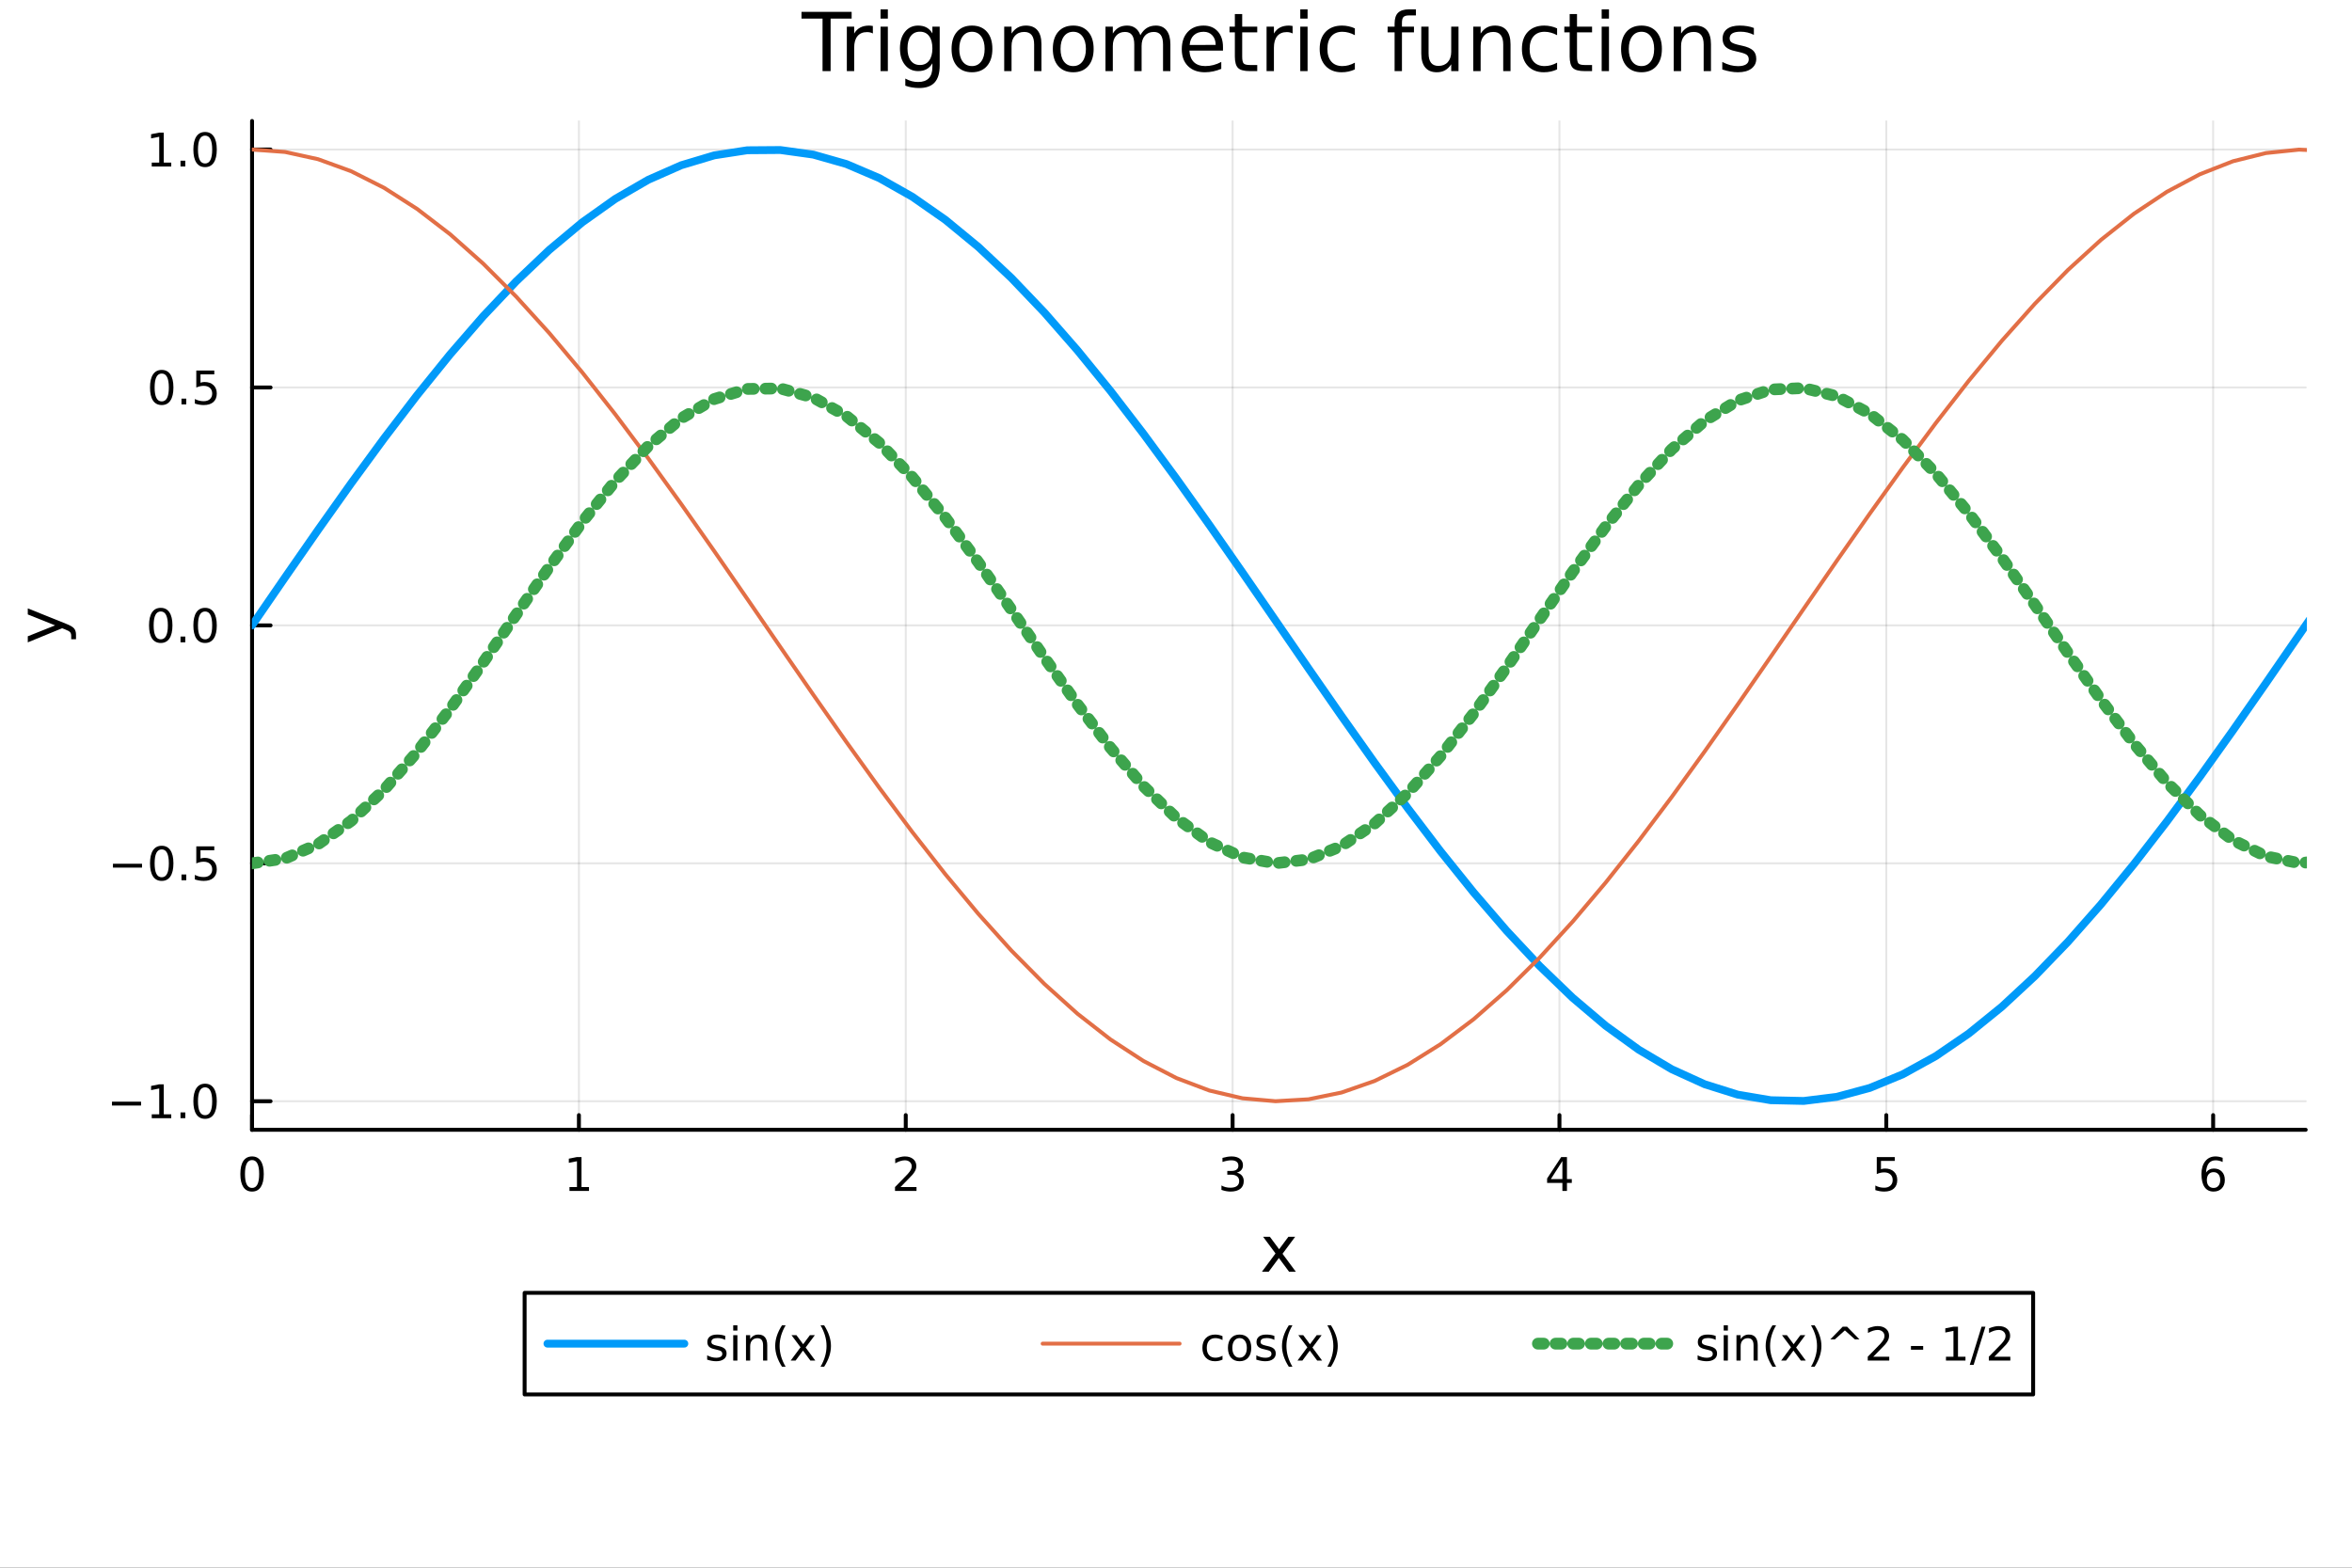 <?xml version="1.0" encoding="utf-8"?>
<svg xmlns="http://www.w3.org/2000/svg" xmlns:xlink="http://www.w3.org/1999/xlink" width="600" height="400" viewBox="0 0 2400 1600">
<rect x="0" y="0" width="2400" height="1600" fill="#333333" stroke="none"/>
<defs>
  <clipPath id="clip370">
    <rect x="0" y="0" width="2400" height="1600"/>
  </clipPath>
</defs>
<path clip-path="url(#clip370)" d="M0 1600 L2400 1600 L2400 0 L0 0  Z" fill="#ffffff" fill-rule="evenodd" fill-opacity="1"/>
<defs>
  <clipPath id="clip371">
    <rect x="480" y="0" width="1681" height="1600"/>
  </clipPath>
</defs>
<path clip-path="url(#clip370)" d="M257.204 1153.06 L2352.76 1153.06 L2352.76 123.472 L257.204 123.472  Z" fill="#ffffff" fill-rule="evenodd" fill-opacity="1"/>
<defs>
  <clipPath id="clip372">
    <rect x="257" y="123" width="2097" height="1031"/>
  </clipPath>
</defs>
<polyline clip-path="url(#clip372)" style="stroke:#000000; stroke-linecap:round; stroke-linejoin:round; stroke-width:2; stroke-opacity:0.1; fill:none" points="257.204,1153.06 257.204,123.472 "/>
<polyline clip-path="url(#clip372)" style="stroke:#000000; stroke-linecap:round; stroke-linejoin:round; stroke-width:2; stroke-opacity:0.1; fill:none" points="590.721,1153.06 590.721,123.472 "/>
<polyline clip-path="url(#clip372)" style="stroke:#000000; stroke-linecap:round; stroke-linejoin:round; stroke-width:2; stroke-opacity:0.1; fill:none" points="924.239,1153.06 924.239,123.472 "/>
<polyline clip-path="url(#clip372)" style="stroke:#000000; stroke-linecap:round; stroke-linejoin:round; stroke-width:2; stroke-opacity:0.1; fill:none" points="1257.76,1153.06 1257.76,123.472 "/>
<polyline clip-path="url(#clip372)" style="stroke:#000000; stroke-linecap:round; stroke-linejoin:round; stroke-width:2; stroke-opacity:0.1; fill:none" points="1591.27,1153.06 1591.27,123.472 "/>
<polyline clip-path="url(#clip372)" style="stroke:#000000; stroke-linecap:round; stroke-linejoin:round; stroke-width:2; stroke-opacity:0.1; fill:none" points="1924.79,1153.06 1924.79,123.472 "/>
<polyline clip-path="url(#clip372)" style="stroke:#000000; stroke-linecap:round; stroke-linejoin:round; stroke-width:2; stroke-opacity:0.1; fill:none" points="2258.31,1153.06 2258.31,123.472 "/>
<polyline clip-path="url(#clip372)" style="stroke:#000000; stroke-linecap:round; stroke-linejoin:round; stroke-width:2; stroke-opacity:0.1; fill:none" points="257.204,1123.94 2352.76,1123.94 "/>
<polyline clip-path="url(#clip372)" style="stroke:#000000; stroke-linecap:round; stroke-linejoin:round; stroke-width:2; stroke-opacity:0.1; fill:none" points="257.204,881.11 2352.76,881.11 "/>
<polyline clip-path="url(#clip372)" style="stroke:#000000; stroke-linecap:round; stroke-linejoin:round; stroke-width:2; stroke-opacity:0.1; fill:none" points="257.204,638.277 2352.76,638.277 "/>
<polyline clip-path="url(#clip372)" style="stroke:#000000; stroke-linecap:round; stroke-linejoin:round; stroke-width:2; stroke-opacity:0.1; fill:none" points="257.204,395.444 2352.76,395.444 "/>
<polyline clip-path="url(#clip372)" style="stroke:#000000; stroke-linecap:round; stroke-linejoin:round; stroke-width:2; stroke-opacity:0.1; fill:none" points="257.204,152.611 2352.76,152.611 "/>
<polyline clip-path="url(#clip370)" style="stroke:#000000; stroke-linecap:round; stroke-linejoin:round; stroke-width:4; stroke-opacity:1; fill:none" points="257.204,1153.06 2352.76,1153.06 "/>
<polyline clip-path="url(#clip370)" style="stroke:#000000; stroke-linecap:round; stroke-linejoin:round; stroke-width:4; stroke-opacity:1; fill:none" points="257.204,1153.06 257.204,1138.09 "/>
<polyline clip-path="url(#clip370)" style="stroke:#000000; stroke-linecap:round; stroke-linejoin:round; stroke-width:4; stroke-opacity:1; fill:none" points="590.721,1153.06 590.721,1138.09 "/>
<polyline clip-path="url(#clip370)" style="stroke:#000000; stroke-linecap:round; stroke-linejoin:round; stroke-width:4; stroke-opacity:1; fill:none" points="924.239,1153.06 924.239,1138.09 "/>
<polyline clip-path="url(#clip370)" style="stroke:#000000; stroke-linecap:round; stroke-linejoin:round; stroke-width:4; stroke-opacity:1; fill:none" points="1257.76,1153.06 1257.76,1138.09 "/>
<polyline clip-path="url(#clip370)" style="stroke:#000000; stroke-linecap:round; stroke-linejoin:round; stroke-width:4; stroke-opacity:1; fill:none" points="1591.27,1153.06 1591.27,1138.09 "/>
<polyline clip-path="url(#clip370)" style="stroke:#000000; stroke-linecap:round; stroke-linejoin:round; stroke-width:4; stroke-opacity:1; fill:none" points="1924.79,1153.06 1924.79,1138.09 "/>
<polyline clip-path="url(#clip370)" style="stroke:#000000; stroke-linecap:round; stroke-linejoin:round; stroke-width:4; stroke-opacity:1; fill:none" points="2258.31,1153.06 2258.31,1138.09 "/>
<path clip-path="url(#clip370)" d="M257.204 1183.97 Q253.593 1183.97 251.764 1187.54 Q249.959 1191.08 249.959 1198.21 Q249.959 1205.32 251.764 1208.88 Q253.593 1212.42 257.204 1212.42 Q260.838 1212.42 262.644 1208.88 Q264.473 1205.32 264.473 1198.21 Q264.473 1191.08 262.644 1187.54 Q260.838 1183.97 257.204 1183.97 M257.204 1180.27 Q263.014 1180.27 266.07 1184.88 Q269.148 1189.46 269.148 1198.21 Q269.148 1206.94 266.07 1211.54 Q263.014 1216.13 257.204 1216.13 Q251.394 1216.13 248.315 1211.54 Q245.26 1206.94 245.26 1198.21 Q245.26 1189.46 248.315 1184.88 Q251.394 1180.27 257.204 1180.27 Z" fill="#000000" fill-rule="nonzero" fill-opacity="1" /><path clip-path="url(#clip370)" d="M581.103 1211.52 L588.742 1211.52 L588.742 1185.16 L580.432 1186.82 L580.432 1182.56 L588.696 1180.9 L593.372 1180.9 L593.372 1211.52 L601.011 1211.52 L601.011 1215.46 L581.103 1215.46 L581.103 1211.52 Z" fill="#000000" fill-rule="nonzero" fill-opacity="1" /><path clip-path="url(#clip370)" d="M918.892 1211.52 L935.211 1211.52 L935.211 1215.46 L913.267 1215.46 L913.267 1211.52 Q915.929 1208.77 920.512 1204.14 Q925.119 1199.48 926.299 1198.14 Q928.544 1195.62 929.424 1193.88 Q930.327 1192.12 930.327 1190.43 Q930.327 1187.68 928.382 1185.94 Q926.461 1184.21 923.359 1184.21 Q921.16 1184.21 918.707 1184.97 Q916.276 1185.73 913.498 1187.29 L913.498 1182.56 Q916.322 1181.43 918.776 1180.85 Q921.23 1180.27 923.267 1180.27 Q928.637 1180.27 931.831 1182.96 Q935.026 1185.64 935.026 1190.13 Q935.026 1192.26 934.216 1194.18 Q933.429 1196.08 931.322 1198.67 Q930.744 1199.35 927.642 1202.56 Q924.54 1205.76 918.892 1211.52 Z" fill="#000000" fill-rule="nonzero" fill-opacity="1" /><path clip-path="url(#clip370)" d="M1262 1196.82 Q1265.36 1197.54 1267.24 1199.81 Q1269.13 1202.08 1269.13 1205.41 Q1269.13 1210.53 1265.62 1213.33 Q1262.1 1216.13 1255.62 1216.13 Q1253.44 1216.13 1251.12 1215.69 Q1248.83 1215.27 1246.38 1214.41 L1246.38 1209.9 Q1248.32 1211.03 1250.64 1211.61 Q1252.95 1212.19 1255.48 1212.19 Q1259.87 1212.19 1262.17 1210.46 Q1264.48 1208.72 1264.48 1205.41 Q1264.48 1202.35 1262.33 1200.64 Q1260.2 1198.91 1256.38 1198.91 L1252.35 1198.91 L1252.35 1195.06 L1256.56 1195.06 Q1260.01 1195.06 1261.84 1193.7 Q1263.67 1192.31 1263.67 1189.72 Q1263.67 1187.05 1261.77 1185.64 Q1259.9 1184.21 1256.38 1184.21 Q1254.46 1184.21 1252.26 1184.62 Q1250.06 1185.04 1247.42 1185.92 L1247.42 1181.75 Q1250.08 1181.01 1252.4 1180.64 Q1254.74 1180.27 1256.8 1180.27 Q1262.12 1180.27 1265.22 1182.7 Q1268.32 1185.11 1268.32 1189.23 Q1268.32 1192.1 1266.68 1194.09 Q1265.04 1196.06 1262 1196.82 Z" fill="#000000" fill-rule="nonzero" fill-opacity="1" /><path clip-path="url(#clip370)" d="M1594.28 1184.97 L1582.48 1203.42 L1594.28 1203.42 L1594.28 1184.97 M1593.06 1180.9 L1598.94 1180.9 L1598.94 1203.42 L1603.87 1203.42 L1603.87 1207.31 L1598.94 1207.31 L1598.94 1215.46 L1594.28 1215.46 L1594.28 1207.31 L1578.68 1207.31 L1578.68 1202.79 L1593.06 1180.9 Z" fill="#000000" fill-rule="nonzero" fill-opacity="1" /><path clip-path="url(#clip370)" d="M1915.07 1180.9 L1933.43 1180.9 L1933.43 1184.83 L1919.35 1184.83 L1919.35 1193.3 Q1920.37 1192.96 1921.39 1192.79 Q1922.41 1192.61 1923.43 1192.61 Q1929.21 1192.61 1932.59 1195.78 Q1935.97 1198.95 1935.97 1204.37 Q1935.97 1209.95 1932.5 1213.05 Q1929.03 1216.13 1922.71 1216.13 Q1920.53 1216.13 1918.26 1215.76 Q1916.02 1215.39 1913.61 1214.65 L1913.61 1209.95 Q1915.69 1211.08 1917.92 1211.64 Q1920.14 1212.19 1922.62 1212.19 Q1926.62 1212.19 1928.96 1210.09 Q1931.3 1207.98 1931.3 1204.37 Q1931.3 1200.76 1928.96 1198.65 Q1926.62 1196.54 1922.62 1196.54 Q1920.74 1196.54 1918.87 1196.96 Q1917.01 1197.38 1915.07 1198.26 L1915.07 1180.9 Z" fill="#000000" fill-rule="nonzero" fill-opacity="1" /><path clip-path="url(#clip370)" d="M2258.71 1196.31 Q2255.57 1196.31 2253.71 1198.47 Q2251.89 1200.62 2251.89 1204.37 Q2251.89 1208.1 2253.71 1210.27 Q2255.57 1212.42 2258.71 1212.42 Q2261.86 1212.42 2263.69 1210.27 Q2265.54 1208.1 2265.54 1204.37 Q2265.54 1200.62 2263.69 1198.47 Q2261.86 1196.31 2258.71 1196.31 M2268 1181.66 L2268 1185.92 Q2266.24 1185.09 2264.43 1184.65 Q2262.65 1184.21 2260.89 1184.21 Q2256.26 1184.21 2253.81 1187.33 Q2251.38 1190.46 2251.03 1196.78 Q2252.39 1194.76 2254.45 1193.7 Q2256.51 1192.61 2258.99 1192.61 Q2264.2 1192.61 2267.21 1195.78 Q2270.24 1198.93 2270.24 1204.37 Q2270.24 1209.69 2267.09 1212.91 Q2263.95 1216.13 2258.71 1216.13 Q2252.72 1216.13 2249.55 1211.54 Q2246.38 1206.94 2246.38 1198.21 Q2246.38 1190.02 2250.26 1185.16 Q2254.15 1180.27 2260.7 1180.27 Q2262.46 1180.27 2264.25 1180.62 Q2266.05 1180.97 2268 1181.66 Z" fill="#000000" fill-rule="nonzero" fill-opacity="1" /><path clip-path="url(#clip370)" d="M1321.59 1262.27 L1308.7 1279.62 L1322.26 1297.92 L1315.36 1297.92 L1304.98 1283.92 L1294.6 1297.92 L1287.7 1297.92 L1301.54 1279.27 L1288.87 1262.27 L1295.78 1262.27 L1305.23 1274.97 L1314.69 1262.27 L1321.59 1262.27 Z" fill="#000000" fill-rule="nonzero" fill-opacity="1" /><polyline clip-path="url(#clip370)" style="stroke:#000000; stroke-linecap:round; stroke-linejoin:round; stroke-width:4; stroke-opacity:1; fill:none" points="257.204,1153.06 257.204,123.472 "/>
<polyline clip-path="url(#clip370)" style="stroke:#000000; stroke-linecap:round; stroke-linejoin:round; stroke-width:4; stroke-opacity:1; fill:none" points="257.204,1123.94 276.102,1123.94 "/>
<polyline clip-path="url(#clip370)" style="stroke:#000000; stroke-linecap:round; stroke-linejoin:round; stroke-width:4; stroke-opacity:1; fill:none" points="257.204,881.11 276.102,881.11 "/>
<polyline clip-path="url(#clip370)" style="stroke:#000000; stroke-linecap:round; stroke-linejoin:round; stroke-width:4; stroke-opacity:1; fill:none" points="257.204,638.277 276.102,638.277 "/>
<polyline clip-path="url(#clip370)" style="stroke:#000000; stroke-linecap:round; stroke-linejoin:round; stroke-width:4; stroke-opacity:1; fill:none" points="257.204,395.444 276.102,395.444 "/>
<polyline clip-path="url(#clip370)" style="stroke:#000000; stroke-linecap:round; stroke-linejoin:round; stroke-width:4; stroke-opacity:1; fill:none" points="257.204,152.611 276.102,152.611 "/>
<path clip-path="url(#clip370)" d="M114.26 1124.39 L143.936 1124.39 L143.936 1128.33 L114.26 1128.33 L114.26 1124.39 Z" fill="#000000" fill-rule="nonzero" fill-opacity="1" /><path clip-path="url(#clip370)" d="M154.839 1137.29 L162.477 1137.29 L162.477 1110.92 L154.167 1112.59 L154.167 1108.33 L162.431 1106.66 L167.107 1106.66 L167.107 1137.29 L174.746 1137.29 L174.746 1141.22 L154.839 1141.22 L154.839 1137.29 Z" fill="#000000" fill-rule="nonzero" fill-opacity="1" /><path clip-path="url(#clip370)" d="M184.19 1135.34 L189.075 1135.34 L189.075 1141.22 L184.19 1141.22 L184.19 1135.34 Z" fill="#000000" fill-rule="nonzero" fill-opacity="1" /><path clip-path="url(#clip370)" d="M209.26 1109.74 Q205.649 1109.74 203.82 1113.31 Q202.014 1116.85 202.014 1123.98 Q202.014 1131.08 203.82 1134.65 Q205.649 1138.19 209.26 1138.19 Q212.894 1138.19 214.699 1134.65 Q216.528 1131.08 216.528 1123.98 Q216.528 1116.85 214.699 1113.31 Q212.894 1109.74 209.26 1109.74 M209.26 1106.04 Q215.07 1106.04 218.125 1110.64 Q221.204 1115.23 221.204 1123.98 Q221.204 1132.7 218.125 1137.31 Q215.07 1141.89 209.26 1141.89 Q203.449 1141.89 200.371 1137.31 Q197.315 1132.7 197.315 1123.98 Q197.315 1115.23 200.371 1110.64 Q203.449 1106.04 209.26 1106.04 Z" fill="#000000" fill-rule="nonzero" fill-opacity="1" /><path clip-path="url(#clip370)" d="M115.256 881.561 L144.931 881.561 L144.931 885.496 L115.256 885.496 L115.256 881.561 Z" fill="#000000" fill-rule="nonzero" fill-opacity="1" /><path clip-path="url(#clip370)" d="M165.024 866.909 Q161.413 866.909 159.584 870.473 Q157.778 874.015 157.778 881.145 Q157.778 888.251 159.584 891.816 Q161.413 895.357 165.024 895.357 Q168.658 895.357 170.464 891.816 Q172.292 888.251 172.292 881.145 Q172.292 874.015 170.464 870.473 Q168.658 866.909 165.024 866.909 M165.024 863.205 Q170.834 863.205 173.889 867.811 Q176.968 872.395 176.968 881.145 Q176.968 889.871 173.889 894.478 Q170.834 899.061 165.024 899.061 Q159.214 899.061 156.135 894.478 Q153.079 889.871 153.079 881.145 Q153.079 872.395 156.135 867.811 Q159.214 863.205 165.024 863.205 Z" fill="#000000" fill-rule="nonzero" fill-opacity="1" /><path clip-path="url(#clip370)" d="M185.186 892.51 L190.07 892.51 L190.07 898.39 L185.186 898.39 L185.186 892.51 Z" fill="#000000" fill-rule="nonzero" fill-opacity="1" /><path clip-path="url(#clip370)" d="M200.301 863.83 L218.658 863.83 L218.658 867.765 L204.584 867.765 L204.584 876.237 Q205.602 875.89 206.621 875.728 Q207.639 875.543 208.658 875.543 Q214.445 875.543 217.824 878.714 Q221.204 881.885 221.204 887.302 Q221.204 892.881 217.732 895.982 Q214.26 899.061 207.94 899.061 Q205.764 899.061 203.496 898.691 Q201.25 898.32 198.843 897.58 L198.843 892.881 Q200.926 894.015 203.149 894.57 Q205.371 895.126 207.848 895.126 Q211.852 895.126 214.19 893.02 Q216.528 890.913 216.528 887.302 Q216.528 883.691 214.19 881.584 Q211.852 879.478 207.848 879.478 Q205.973 879.478 204.098 879.895 Q202.246 880.311 200.301 881.191 L200.301 863.83 Z" fill="#000000" fill-rule="nonzero" fill-opacity="1" /><path clip-path="url(#clip370)" d="M164.028 624.076 Q160.417 624.076 158.589 627.641 Q156.783 631.182 156.783 638.312 Q156.783 645.418 158.589 648.983 Q160.417 652.525 164.028 652.525 Q167.663 652.525 169.468 648.983 Q171.297 645.418 171.297 638.312 Q171.297 631.182 169.468 627.641 Q167.663 624.076 164.028 624.076 M164.028 620.372 Q169.839 620.372 172.894 624.978 Q175.973 629.562 175.973 638.312 Q175.973 647.039 172.894 651.645 Q169.839 656.228 164.028 656.228 Q158.218 656.228 155.14 651.645 Q152.084 647.039 152.084 638.312 Q152.084 629.562 155.14 624.978 Q158.218 620.372 164.028 620.372 Z" fill="#000000" fill-rule="nonzero" fill-opacity="1" /><path clip-path="url(#clip370)" d="M184.19 649.677 L189.075 649.677 L189.075 655.557 L184.19 655.557 L184.19 649.677 Z" fill="#000000" fill-rule="nonzero" fill-opacity="1" /><path clip-path="url(#clip370)" d="M209.26 624.076 Q205.649 624.076 203.82 627.641 Q202.014 631.182 202.014 638.312 Q202.014 645.418 203.82 648.983 Q205.649 652.525 209.26 652.525 Q212.894 652.525 214.699 648.983 Q216.528 645.418 216.528 638.312 Q216.528 631.182 214.699 627.641 Q212.894 624.076 209.26 624.076 M209.26 620.372 Q215.07 620.372 218.125 624.978 Q221.204 629.562 221.204 638.312 Q221.204 647.039 218.125 651.645 Q215.07 656.228 209.26 656.228 Q203.449 656.228 200.371 651.645 Q197.315 647.039 197.315 638.312 Q197.315 629.562 200.371 624.978 Q203.449 620.372 209.26 620.372 Z" fill="#000000" fill-rule="nonzero" fill-opacity="1" /><path clip-path="url(#clip370)" d="M165.024 381.243 Q161.413 381.243 159.584 384.808 Q157.778 388.349 157.778 395.479 Q157.778 402.585 159.584 406.15 Q161.413 409.692 165.024 409.692 Q168.658 409.692 170.464 406.15 Q172.292 402.585 172.292 395.479 Q172.292 388.349 170.464 384.808 Q168.658 381.243 165.024 381.243 M165.024 377.539 Q170.834 377.539 173.889 382.146 Q176.968 386.729 176.968 395.479 Q176.968 404.206 173.889 408.812 Q170.834 413.395 165.024 413.395 Q159.214 413.395 156.135 408.812 Q153.079 404.206 153.079 395.479 Q153.079 386.729 156.135 382.146 Q159.214 377.539 165.024 377.539 Z" fill="#000000" fill-rule="nonzero" fill-opacity="1" /><path clip-path="url(#clip370)" d="M185.186 406.845 L190.07 406.845 L190.07 412.724 L185.186 412.724 L185.186 406.845 Z" fill="#000000" fill-rule="nonzero" fill-opacity="1" /><path clip-path="url(#clip370)" d="M200.301 378.164 L218.658 378.164 L218.658 382.099 L204.584 382.099 L204.584 390.571 Q205.602 390.224 206.621 390.062 Q207.639 389.877 208.658 389.877 Q214.445 389.877 217.824 393.048 Q221.204 396.22 221.204 401.636 Q221.204 407.215 217.732 410.317 Q214.26 413.395 207.94 413.395 Q205.764 413.395 203.496 413.025 Q201.25 412.655 198.843 411.914 L198.843 407.215 Q200.926 408.349 203.149 408.905 Q205.371 409.46 207.848 409.46 Q211.852 409.46 214.19 407.354 Q216.528 405.247 216.528 401.636 Q216.528 398.025 214.19 395.919 Q211.852 393.812 207.848 393.812 Q205.973 393.812 204.098 394.229 Q202.246 394.646 200.301 395.525 L200.301 378.164 Z" fill="#000000" fill-rule="nonzero" fill-opacity="1" /><path clip-path="url(#clip370)" d="M154.839 165.956 L162.477 165.956 L162.477 139.591 L154.167 141.257 L154.167 136.998 L162.431 135.331 L167.107 135.331 L167.107 165.956 L174.746 165.956 L174.746 169.891 L154.839 169.891 L154.839 165.956 Z" fill="#000000" fill-rule="nonzero" fill-opacity="1" /><path clip-path="url(#clip370)" d="M184.19 164.012 L189.075 164.012 L189.075 169.891 L184.19 169.891 L184.19 164.012 Z" fill="#000000" fill-rule="nonzero" fill-opacity="1" /><path clip-path="url(#clip370)" d="M209.26 138.41 Q205.649 138.41 203.82 141.975 Q202.014 145.516 202.014 152.646 Q202.014 159.752 203.82 163.317 Q205.649 166.859 209.26 166.859 Q212.894 166.859 214.699 163.317 Q216.528 159.752 216.528 152.646 Q216.528 145.516 214.699 141.975 Q212.894 138.41 209.26 138.41 M209.26 134.706 Q215.07 134.706 218.125 139.313 Q221.204 143.896 221.204 152.646 Q221.204 161.373 218.125 165.979 Q215.07 170.563 209.26 170.563 Q203.449 170.563 200.371 165.979 Q197.315 161.373 197.315 152.646 Q197.315 143.896 200.371 139.313 Q203.449 134.706 209.26 134.706 Z" fill="#000000" fill-rule="nonzero" fill-opacity="1" /><path clip-path="url(#clip370)" d="M67.314 636.577 Q73.68 639.06 75.622 641.415 Q77.563 643.771 77.563 647.717 L77.563 652.396 L72.662 652.396 L72.662 648.959 Q72.662 646.54 71.516 645.203 Q70.37 643.866 66.105 642.243 L63.431 641.192 L28.356 655.611 L28.356 649.404 L56.238 638.264 L28.356 627.124 L28.356 620.918 L67.314 636.577 Z" fill="#000000" fill-rule="nonzero" fill-opacity="1" /><path clip-path="url(#clip370)" d="M817.859 12.096 L869.022 12.096 L869.022 18.983 L847.552 18.983 L847.552 72.576 L839.329 72.576 L839.329 18.983 L817.859 18.983 L817.859 12.096 Z" fill="#000000" fill-rule="nonzero" fill-opacity="1" /><path clip-path="url(#clip370)" d="M890.694 34.173 Q889.438 33.444 887.939 33.12 Q886.481 32.756 884.699 32.756 Q878.379 32.756 874.976 36.888 Q871.614 40.979 871.614 48.676 L871.614 72.576 L864.12 72.576 L864.12 27.206 L871.614 27.206 L871.614 34.254 Q873.964 30.122 877.731 28.138 Q881.498 26.112 886.886 26.112 Q887.656 26.112 888.588 26.234 Q889.519 26.315 890.653 26.517 L890.694 34.173 Z" fill="#000000" fill-rule="nonzero" fill-opacity="1" /><path clip-path="url(#clip370)" d="M898.512 27.206 L905.966 27.206 L905.966 72.576 L898.512 72.576 L898.512 27.206 M898.512 9.544 L905.966 9.544 L905.966 18.983 L898.512 18.983 L898.512 9.544 Z" fill="#000000" fill-rule="nonzero" fill-opacity="1" /><path clip-path="url(#clip370)" d="M951.417 49.364 Q951.417 41.263 948.055 36.806 Q944.733 32.35 938.697 32.35 Q932.702 32.35 929.34 36.806 Q926.018 41.263 926.018 49.364 Q926.018 57.426 929.34 61.882 Q932.702 66.338 938.697 66.338 Q944.733 66.338 948.055 61.882 Q951.417 57.426 951.417 49.364 M958.871 66.945 Q958.871 78.531 953.726 84.162 Q948.581 89.833 937.968 89.833 Q934.039 89.833 930.555 89.225 Q927.071 88.658 923.79 87.443 L923.79 80.192 Q927.071 81.974 930.271 82.825 Q933.472 83.675 936.793 83.675 Q944.125 83.675 947.771 79.827 Q951.417 76.019 951.417 68.282 L951.417 64.596 Q949.108 68.606 945.503 70.591 Q941.897 72.576 936.874 72.576 Q928.529 72.576 923.425 66.216 Q918.321 59.856 918.321 49.364 Q918.321 38.832 923.425 32.472 Q928.529 26.112 936.874 26.112 Q941.897 26.112 945.503 28.097 Q949.108 30.082 951.417 34.092 L951.417 27.206 L958.871 27.206 L958.871 66.945 Z" fill="#000000" fill-rule="nonzero" fill-opacity="1" /><path clip-path="url(#clip370)" d="M991.805 32.431 Q985.809 32.431 982.325 37.131 Q978.842 41.789 978.842 49.931 Q978.842 58.074 982.285 62.773 Q985.769 67.431 991.805 67.431 Q997.759 67.431 1001.24 62.732 Q1004.73 58.033 1004.73 49.931 Q1004.73 41.87 1001.24 37.171 Q997.759 32.431 991.805 32.431 M991.805 26.112 Q1001.53 26.112 1007.08 32.431 Q1012.63 38.751 1012.63 49.931 Q1012.63 61.071 1007.08 67.431 Q1001.53 73.751 991.805 73.751 Q982.042 73.751 976.492 67.431 Q970.983 61.071 970.983 49.931 Q970.983 38.751 976.492 32.431 Q982.042 26.112 991.805 26.112 Z" fill="#000000" fill-rule="nonzero" fill-opacity="1" /><path clip-path="url(#clip370)" d="M1062.7 45.192 L1062.7 72.576 L1055.24 72.576 L1055.24 45.435 Q1055.24 38.994 1052.73 35.794 Q1050.22 32.594 1045.2 32.594 Q1039.16 32.594 1035.68 36.442 Q1032.19 40.29 1032.19 46.934 L1032.19 72.576 L1024.7 72.576 L1024.7 27.206 L1032.19 27.206 L1032.19 34.254 Q1034.87 30.163 1038.47 28.138 Q1042.12 26.112 1046.86 26.112 Q1054.67 26.112 1058.68 30.973 Q1062.7 35.794 1062.7 45.192 Z" fill="#000000" fill-rule="nonzero" fill-opacity="1" /><path clip-path="url(#clip370)" d="M1095.14 32.431 Q1089.15 32.431 1085.66 37.131 Q1082.18 41.789 1082.18 49.931 Q1082.18 58.074 1085.62 62.773 Q1089.11 67.431 1095.14 67.431 Q1101.1 67.431 1104.58 62.732 Q1108.07 58.033 1108.07 49.931 Q1108.07 41.87 1104.58 37.171 Q1101.1 32.431 1095.14 32.431 M1095.14 26.112 Q1104.87 26.112 1110.42 32.431 Q1115.96 38.751 1115.96 49.931 Q1115.96 61.071 1110.42 67.431 Q1104.87 73.751 1095.14 73.751 Q1085.38 73.751 1079.83 67.431 Q1074.32 61.071 1074.32 49.931 Q1074.32 38.751 1079.83 32.431 Q1085.38 26.112 1095.14 26.112 Z" fill="#000000" fill-rule="nonzero" fill-opacity="1" /><path clip-path="url(#clip370)" d="M1163.64 35.915 Q1166.44 30.892 1170.33 28.502 Q1174.22 26.112 1179.48 26.112 Q1186.57 26.112 1190.42 31.095 Q1194.27 36.037 1194.27 45.192 L1194.27 72.576 L1186.77 72.576 L1186.77 45.435 Q1186.77 38.913 1184.47 35.753 Q1182.16 32.594 1177.42 32.594 Q1171.62 32.594 1168.26 36.442 Q1164.9 40.29 1164.9 46.934 L1164.9 72.576 L1157.41 72.576 L1157.41 45.435 Q1157.41 38.873 1155.1 35.753 Q1152.79 32.594 1147.97 32.594 Q1142.26 32.594 1138.89 36.482 Q1135.53 40.331 1135.53 46.934 L1135.53 72.576 L1128.04 72.576 L1128.04 27.206 L1135.53 27.206 L1135.53 34.254 Q1138.08 30.082 1141.65 28.097 Q1145.21 26.112 1150.11 26.112 Q1155.06 26.112 1158.5 28.624 Q1161.98 31.135 1163.64 35.915 Z" fill="#000000" fill-rule="nonzero" fill-opacity="1" /><path clip-path="url(#clip370)" d="M1247.94 48.028 L1247.94 51.673 L1213.67 51.673 Q1214.16 59.37 1218.29 63.421 Q1222.46 67.431 1229.88 67.431 Q1234.17 67.431 1238.18 66.378 Q1242.23 65.325 1246.2 63.218 L1246.2 70.267 Q1242.19 71.968 1237.98 72.86 Q1233.77 73.751 1229.43 73.751 Q1218.57 73.751 1212.21 67.431 Q1205.89 61.112 1205.89 50.337 Q1205.89 39.197 1211.89 32.675 Q1217.93 26.112 1228.13 26.112 Q1237.29 26.112 1242.6 32.026 Q1247.94 37.9 1247.94 48.028 M1240.49 45.84 Q1240.41 39.723 1237.05 36.077 Q1233.72 32.431 1228.22 32.431 Q1221.98 32.431 1218.21 35.956 Q1214.48 39.48 1213.92 45.88 L1240.49 45.84 Z" fill="#000000" fill-rule="nonzero" fill-opacity="1" /><path clip-path="url(#clip370)" d="M1267.55 14.324 L1267.55 27.206 L1282.9 27.206 L1282.9 32.999 L1267.55 32.999 L1267.55 57.628 Q1267.55 63.178 1269.05 64.758 Q1270.59 66.338 1275.25 66.338 L1282.9 66.338 L1282.9 72.576 L1275.25 72.576 Q1266.62 72.576 1263.34 69.376 Q1260.06 66.135 1260.06 57.628 L1260.06 32.999 L1254.59 32.999 L1254.59 27.206 L1260.06 27.206 L1260.06 14.324 L1267.55 14.324 Z" fill="#000000" fill-rule="nonzero" fill-opacity="1" /><path clip-path="url(#clip370)" d="M1319 34.173 Q1317.74 33.444 1316.24 33.12 Q1314.78 32.756 1313 32.756 Q1306.68 32.756 1303.28 36.888 Q1299.92 40.979 1299.92 48.676 L1299.92 72.576 L1292.42 72.576 L1292.42 27.206 L1299.92 27.206 L1299.92 34.254 Q1302.27 30.122 1306.03 28.138 Q1309.8 26.112 1315.19 26.112 Q1315.96 26.112 1316.89 26.234 Q1317.82 26.315 1318.96 26.517 L1319 34.173 Z" fill="#000000" fill-rule="nonzero" fill-opacity="1" /><path clip-path="url(#clip370)" d="M1326.81 27.206 L1334.27 27.206 L1334.27 72.576 L1326.81 72.576 L1326.81 27.206 M1326.81 9.544 L1334.27 9.544 L1334.27 18.983 L1326.81 18.983 L1326.81 9.544 Z" fill="#000000" fill-rule="nonzero" fill-opacity="1" /><path clip-path="url(#clip370)" d="M1382.51 28.948 L1382.51 35.915 Q1379.35 34.173 1376.15 33.323 Q1372.99 32.431 1369.75 32.431 Q1362.5 32.431 1358.49 37.05 Q1354.48 41.627 1354.48 49.931 Q1354.48 58.236 1358.49 62.854 Q1362.5 67.431 1369.75 67.431 Q1372.99 67.431 1376.15 66.581 Q1379.35 65.689 1382.51 63.948 L1382.51 70.834 Q1379.4 72.292 1376.03 73.022 Q1372.71 73.751 1368.94 73.751 Q1358.69 73.751 1352.66 67.31 Q1346.62 60.869 1346.62 49.931 Q1346.62 38.832 1352.7 32.472 Q1358.82 26.112 1369.43 26.112 Q1372.87 26.112 1376.15 26.841 Q1379.44 27.53 1382.51 28.948 Z" fill="#000000" fill-rule="nonzero" fill-opacity="1" /><path clip-path="url(#clip370)" d="M1444.82 9.544 L1444.82 15.742 L1437.69 15.742 Q1433.68 15.742 1432.1 17.362 Q1430.56 18.983 1430.56 23.195 L1430.56 27.206 L1442.83 27.206 L1442.83 32.999 L1430.56 32.999 L1430.56 72.576 L1423.06 72.576 L1423.06 32.999 L1415.93 32.999 L1415.93 27.206 L1423.06 27.206 L1423.06 24.046 Q1423.06 16.471 1426.59 13.028 Q1430.11 9.544 1437.77 9.544 L1444.82 9.544 Z" fill="#000000" fill-rule="nonzero" fill-opacity="1" /><path clip-path="url(#clip370)" d="M1450.29 54.671 L1450.29 27.206 L1457.74 27.206 L1457.74 54.387 Q1457.74 60.828 1460.25 64.069 Q1462.76 67.269 1467.79 67.269 Q1473.82 67.269 1477.31 63.421 Q1480.83 59.573 1480.83 52.929 L1480.83 27.206 L1488.28 27.206 L1488.28 72.576 L1480.83 72.576 L1480.83 65.608 Q1478.12 69.74 1474.51 71.766 Q1470.95 73.751 1466.21 73.751 Q1458.39 73.751 1454.34 68.89 Q1450.29 64.029 1450.29 54.671 M1469.04 26.112 L1469.04 26.112 Z" fill="#000000" fill-rule="nonzero" fill-opacity="1" /><path clip-path="url(#clip370)" d="M1541.35 45.192 L1541.35 72.576 L1533.9 72.576 L1533.9 45.435 Q1533.9 38.994 1531.39 35.794 Q1528.87 32.594 1523.85 32.594 Q1517.81 32.594 1514.33 36.442 Q1510.85 40.29 1510.85 46.934 L1510.85 72.576 L1503.35 72.576 L1503.35 27.206 L1510.85 27.206 L1510.85 34.254 Q1513.52 30.163 1517.13 28.138 Q1520.77 26.112 1525.51 26.112 Q1533.33 26.112 1537.34 30.973 Q1541.35 35.794 1541.35 45.192 Z" fill="#000000" fill-rule="nonzero" fill-opacity="1" /><path clip-path="url(#clip370)" d="M1588.87 28.948 L1588.87 35.915 Q1585.71 34.173 1582.51 33.323 Q1579.35 32.431 1576.11 32.431 Q1568.86 32.431 1564.85 37.05 Q1560.84 41.627 1560.84 49.931 Q1560.84 58.236 1564.85 62.854 Q1568.86 67.431 1576.11 67.431 Q1579.35 67.431 1582.51 66.581 Q1585.71 65.689 1588.87 63.948 L1588.87 70.834 Q1585.75 72.292 1582.39 73.022 Q1579.06 73.751 1575.3 73.751 Q1565.05 73.751 1559.01 67.31 Q1552.98 60.869 1552.98 49.931 Q1552.98 38.832 1559.05 32.472 Q1565.17 26.112 1575.78 26.112 Q1579.23 26.112 1582.51 26.841 Q1585.79 27.53 1588.87 28.948 Z" fill="#000000" fill-rule="nonzero" fill-opacity="1" /><path clip-path="url(#clip370)" d="M1609.2 14.324 L1609.2 27.206 L1624.56 27.206 L1624.56 32.999 L1609.2 32.999 L1609.2 57.628 Q1609.2 63.178 1610.7 64.758 Q1612.24 66.338 1616.9 66.338 L1624.56 66.338 L1624.56 72.576 L1616.9 72.576 Q1608.27 72.576 1604.99 69.376 Q1601.71 66.135 1601.71 57.628 L1601.71 32.999 L1596.24 32.999 L1596.24 27.206 L1601.71 27.206 L1601.71 14.324 L1609.2 14.324 Z" fill="#000000" fill-rule="nonzero" fill-opacity="1" /><path clip-path="url(#clip370)" d="M1634.36 27.206 L1641.81 27.206 L1641.81 72.576 L1634.36 72.576 L1634.36 27.206 M1634.36 9.544 L1641.81 9.544 L1641.81 18.983 L1634.36 18.983 L1634.36 9.544 Z" fill="#000000" fill-rule="nonzero" fill-opacity="1" /><path clip-path="url(#clip370)" d="M1674.99 32.431 Q1668.99 32.431 1665.51 37.131 Q1662.03 41.789 1662.03 49.931 Q1662.03 58.074 1665.47 62.773 Q1668.95 67.431 1674.99 67.431 Q1680.94 67.431 1684.43 62.732 Q1687.91 58.033 1687.91 49.931 Q1687.91 41.87 1684.43 37.171 Q1680.94 32.431 1674.99 32.431 M1674.99 26.112 Q1684.71 26.112 1690.26 32.431 Q1695.81 38.751 1695.81 49.931 Q1695.81 61.071 1690.26 67.431 Q1684.71 73.751 1674.99 73.751 Q1665.23 73.751 1659.68 67.431 Q1654.17 61.071 1654.17 49.931 Q1654.17 38.751 1659.68 32.431 Q1665.23 26.112 1674.99 26.112 Z" fill="#000000" fill-rule="nonzero" fill-opacity="1" /><path clip-path="url(#clip370)" d="M1745.88 45.192 L1745.88 72.576 L1738.43 72.576 L1738.43 45.435 Q1738.43 38.994 1735.92 35.794 Q1733.4 32.594 1728.38 32.594 Q1722.34 32.594 1718.86 36.442 Q1715.38 40.29 1715.38 46.934 L1715.38 72.576 L1707.88 72.576 L1707.88 27.206 L1715.38 27.206 L1715.38 34.254 Q1718.05 30.163 1721.66 28.138 Q1725.3 26.112 1730.04 26.112 Q1737.86 26.112 1741.87 30.973 Q1745.88 35.794 1745.88 45.192 Z" fill="#000000" fill-rule="nonzero" fill-opacity="1" /><path clip-path="url(#clip370)" d="M1789.67 28.543 L1789.67 35.591 Q1786.51 33.971 1783.11 33.161 Q1779.71 32.35 1776.06 32.35 Q1770.51 32.35 1767.71 34.052 Q1764.96 35.753 1764.96 39.156 Q1764.96 41.749 1766.95 43.248 Q1768.93 44.706 1774.93 46.043 L1777.48 46.61 Q1785.42 48.311 1788.74 51.43 Q1792.1 54.509 1792.1 60.059 Q1792.1 66.378 1787.08 70.064 Q1782.1 73.751 1773.35 73.751 Q1769.7 73.751 1765.73 73.022 Q1761.8 72.333 1757.43 70.915 L1757.43 63.218 Q1761.56 65.365 1765.57 66.459 Q1769.58 67.512 1773.51 67.512 Q1778.77 67.512 1781.61 65.73 Q1784.44 63.907 1784.44 60.626 Q1784.44 57.588 1782.38 55.967 Q1780.35 54.347 1773.43 52.848 L1770.83 52.24 Q1763.91 50.782 1760.83 47.785 Q1757.75 44.746 1757.75 39.48 Q1757.75 33.08 1762.29 29.596 Q1766.82 26.112 1775.17 26.112 Q1779.3 26.112 1782.95 26.72 Q1786.59 27.327 1789.67 28.543 Z" fill="#000000" fill-rule="nonzero" fill-opacity="1" /><polyline clip-path="url(#clip372)" style="stroke:#009af9; stroke-linecap:round; stroke-linejoin:round; stroke-width:8; stroke-opacity:1; fill:none" points="257.204,638.277 290.893,589.303 324.581,540.829 358.27,493.348 391.959,447.344 425.647,403.287 459.336,361.625 493.024,322.784 526.713,287.159 560.402,255.113 594.09,226.974 627.779,203.027 661.468,183.518 695.156,168.644 728.845,158.558 762.533,153.363 796.222,153.111 829.911,157.805 863.599,167.397 897.288,181.789 930.977,200.835 964.665,224.341 998.354,252.066 1032.04,283.728 1065.73,319.005 1099.42,357.537 1133.11,398.93 1166.8,442.764 1200.49,488.59 1234.17,535.943 1267.86,584.339 1301.55,633.285 1335.24,682.281 1368.93,730.829 1402.62,778.434 1436.31,824.61 1469.99,868.886 1503.68,910.811 1537.37,949.958 1571.06,985.927 1604.75,1018.35 1638.44,1046.9 1672.13,1071.29 1705.82,1091.26 1739.5,1106.61 1773.19,1117.19 1806.88,1122.89 1840.57,1123.64 1874.26,1119.45 1907.95,1110.35 1941.64,1096.44 1975.32,1077.86 2009.01,1054.8 2042.7,1027.49 2076.39,996.219 2110.08,961.294 2143.77,923.076 2177.46,881.955 2211.14,838.35 2244.83,792.705 2278.52,745.486 2312.21,697.174 2345.9,648.261 2379.59,599.247 2413.28,550.63 2446.96,502.908 2480.65,456.565 2514.34,412.074 2548.03,369.89 2581.72,330.441 2615.41,294.131 2649.1,261.329 2682.79,232.37 2716.47,207.549 2750.16,187.119 2783.85,171.288 2817.54,160.217 2851.23,154.021 2884.92,152.761 2918.61,156.45 2952.29,165.052 2985.98,178.477 3019.67,196.59 3053.36,219.206 3087.05,246.094 3120.74,276.98 3154.43,311.549 3188.11,349.449 3221.8,390.293 3255.49,433.666 3289.18,479.124 3322.87,526.205 3356.56,574.428 3390.25,623.302 3423.94,672.329 3457.62,721.009 3491.31,768.845 3525,815.35 3558.69,860.05 3592.38,902.489 "/>
<polyline clip-path="url(#clip372)" style="stroke:#e26f46; stroke-linecap:round; stroke-linejoin:round; stroke-width:4; stroke-opacity:1; fill:none" points="257.204,152.611 290.893,155.087 324.581,162.488 358.27,174.74 391.959,191.717 425.647,213.247 459.336,239.109 493.024,269.041 526.713,302.737 560.402,339.853 594.09,380.012 627.779,422.804 661.468,467.792 695.156,514.518 728.845,562.506 762.533,611.266 796.222,660.302 829.911,709.113 863.599,757.202 897.288,804.079 930.977,849.265 964.665,892.3 998.354,932.746 1032.04,970.19 1065.73,1004.25 1099.42,1034.58 1133.11,1060.87 1166.8,1082.85 1200.49,1100.3 1234.17,1113.04 1267.86,1120.94 1301.55,1123.92 1335.24,1121.95 1368.93,1115.04 1402.62,1103.28 1436.31,1086.78 1469.99,1065.7 1503.68,1040.27 1537.37,1010.74 1571.06,977.409 1604.75,940.624 1638.44,900.756 1672.13,858.213 1705.82,813.428 1739.5,766.857 1773.19,718.975 1806.88,670.271 1840.57,621.241 1874.26,572.384 1907.95,524.199 1941.64,477.177 1975.32,431.797 2009.01,388.522 2042.7,347.793 2076.39,310.026 2110.08,275.605 2143.77,244.881 2177.46,218.167 2211.14,195.737 2244.83,177.817 2278.52,164.592 2312.21,156.196 2345.9,152.714 2379.59,154.182 2413.28,160.585 2446.96,171.858 2480.65,187.886 2514.34,208.506 2548.03,233.506 2581.72,262.633 2615.41,295.59 2649.1,332.039 2682.79,371.611 2716.47,413.901 2750.16,458.479 2783.85,504.89 2817.54,552.66 2851.23,601.303 2884.92,650.323 2918.61,699.221 2952.29,747.497 2985.98,794.659 3019.67,840.228 3053.36,883.737 3087.05,924.745 3120.74,962.831 3154.43,997.61 3188.11,1028.72 3221.8,1055.86 3255.49,1078.74 3289.18,1097.13 3322.87,1110.83 3356.56,1119.73 3390.25,1123.71 3423.94,1122.75 3457.62,1116.84 3491.31,1106.06 3525,1090.51 3558.69,1070.35 3592.38,1045.79 "/>
<polyline clip-path="url(#clip372)" style="stroke:#3da44d; stroke-linecap:round; stroke-linejoin:round; stroke-width:12; stroke-opacity:1; fill:none" stroke-dasharray="6, 12" points="257.204,881.11 290.893,876.171 324.581,861.557 358.27,837.861 391.959,806.047 425.647,767.41 459.336,723.52 493.024,676.163 526.713,627.265 560.402,578.815 594.09,532.783 627.779,491.042 661.468,455.29 695.156,426.981 728.845,407.266 762.533,396.946 796.222,396.443 829.911,405.776 863.599,424.565 897.288,452.047 930.977,487.104 964.665,528.309 998.354,573.987 1032.04,622.28 1065.73,671.224 1099.42,718.827 1133.11,763.155 1166.8,802.403 1200.49,834.975 1234.17,859.547 1267.86,875.12 1301.55,881.059 1335.24,877.123 1368.93,863.472 1402.62,840.662 1436.31,809.621 1469.99,771.61 1503.68,728.176 1537.37,681.086 1571.06,632.254 1604.75,583.667 1638.44,537.302 1672.13,495.043 1705.82,458.611 1739.5,429.486 1773.19,408.853 1806.88,397.552 1840.57,396.042 1874.26,404.384 1907.95,422.24 1941.64,448.883 1975.32,483.229 2009.01,523.881 2042.7,569.187 2076.39,617.302 2110.08,666.271 2143.77,714.101 2177.46,758.847 2211.14,798.689 2244.83,832.006 2278.52,857.444 2312.21,873.967 2345.9,880.905 2379.59,877.973 2413.28,865.293 2446.96,843.378 2480.65,813.122 2514.34,775.754 2548.03,732.794 2581.72,685.99 2615.41,637.246 2649.1,588.543 2682.79,541.863 2716.47,499.105 2750.16,462.007 2783.85,432.079 2817.54,410.537 2851.23,398.259 2884.92,395.743 2918.61,403.092 2952.29,420.006 2985.98,445.799 3019.67,479.42 3053.36,519.502 3087.05,564.416 3120.74,612.333 3154.43,661.306 3188.11,709.342 3221.8,754.488 3255.49,794.907 3289.18,828.955 3322.87,855.248 3356.56,872.716 3390.25,880.648 3423.94,878.722 3457.62,867.017 3491.31,846.008 3525,816.549 3558.69,779.84 3592.38,737.373 "/>
<path clip-path="url(#clip370)" d="M535.323 1423.18 L2074.64 1423.18 L2074.64 1319.5 L535.323 1319.5  Z" fill="#ffffff" fill-rule="evenodd" fill-opacity="1"/>
<polyline clip-path="url(#clip370)" style="stroke:#000000; stroke-linecap:round; stroke-linejoin:round; stroke-width:4; stroke-opacity:1; fill:none" points="535.323,1423.18 2074.64,1423.18 2074.64,1319.5 535.323,1319.5 535.323,1423.18 "/>
<polyline clip-path="url(#clip370)" style="stroke:#009af9; stroke-linecap:round; stroke-linejoin:round; stroke-width:8; stroke-opacity:1; fill:none" points="558.606,1371.34 698.31,1371.34 "/>
<path clip-path="url(#clip370)" d="M740.02 1363.46 L740.02 1367.49 Q738.214 1366.56 736.27 1366.1 Q734.325 1365.63 732.242 1365.63 Q729.071 1365.63 727.473 1366.61 Q725.899 1367.58 725.899 1369.52 Q725.899 1371 727.034 1371.86 Q728.168 1372.69 731.594 1373.46 L733.052 1373.78 Q737.589 1374.75 739.487 1376.54 Q741.409 1378.3 741.409 1381.47 Q741.409 1385.08 738.538 1387.18 Q735.691 1389.29 730.691 1389.29 Q728.608 1389.29 726.339 1388.87 Q724.094 1388.48 721.594 1387.67 L721.594 1383.27 Q723.955 1384.5 726.247 1385.12 Q728.538 1385.73 730.784 1385.73 Q733.793 1385.73 735.413 1384.71 Q737.034 1383.67 737.034 1381.79 Q737.034 1380.06 735.853 1379.13 Q734.696 1378.2 730.737 1377.35 L729.256 1377 Q725.298 1376.17 723.538 1374.45 Q721.779 1372.72 721.779 1369.71 Q721.779 1366.05 724.372 1364.06 Q726.964 1362.07 731.733 1362.07 Q734.094 1362.07 736.177 1362.42 Q738.26 1362.76 740.02 1363.46 Z" fill="#000000" fill-rule="nonzero" fill-opacity="1" /><path clip-path="url(#clip370)" d="M748.191 1362.69 L752.45 1362.69 L752.45 1388.62 L748.191 1388.62 L748.191 1362.69 M748.191 1352.6 L752.45 1352.6 L752.45 1358 L748.191 1358 L748.191 1352.6 Z" fill="#000000" fill-rule="nonzero" fill-opacity="1" /><path clip-path="url(#clip370)" d="M782.913 1372.97 L782.913 1388.62 L778.654 1388.62 L778.654 1373.11 Q778.654 1369.43 777.219 1367.6 Q775.783 1365.77 772.913 1365.77 Q769.464 1365.77 767.473 1367.97 Q765.482 1370.17 765.482 1373.97 L765.482 1388.62 L761.2 1388.62 L761.2 1362.69 L765.482 1362.69 L765.482 1366.72 Q767.01 1364.38 769.07 1363.23 Q771.154 1362.07 773.862 1362.07 Q778.33 1362.07 780.621 1364.85 Q782.913 1367.6 782.913 1372.97 Z" fill="#000000" fill-rule="nonzero" fill-opacity="1" /><path clip-path="url(#clip370)" d="M801.64 1352.65 Q798.538 1357.97 797.033 1363.18 Q795.529 1368.39 795.529 1373.74 Q795.529 1379.08 797.033 1384.34 Q798.561 1389.57 801.64 1394.87 L797.936 1394.87 Q794.464 1389.43 792.728 1384.18 Q791.015 1378.92 791.015 1373.74 Q791.015 1368.57 792.728 1363.34 Q794.441 1358.11 797.936 1352.65 L801.64 1352.65 Z" fill="#000000" fill-rule="nonzero" fill-opacity="1" /><path clip-path="url(#clip370)" d="M831.454 1362.69 L822.079 1375.31 L831.94 1388.62 L826.917 1388.62 L819.371 1378.43 L811.825 1388.62 L806.802 1388.62 L816.871 1375.06 L807.658 1362.69 L812.681 1362.69 L819.556 1371.93 L826.431 1362.69 L831.454 1362.69 Z" fill="#000000" fill-rule="nonzero" fill-opacity="1" /><path clip-path="url(#clip370)" d="M837.288 1352.65 L840.991 1352.65 Q844.464 1358.11 846.176 1363.34 Q847.913 1368.57 847.913 1373.74 Q847.913 1378.92 846.176 1384.18 Q844.464 1389.43 840.991 1394.87 L837.288 1394.87 Q840.366 1389.57 841.871 1384.34 Q843.399 1379.08 843.399 1373.74 Q843.399 1368.39 841.871 1363.18 Q840.366 1357.97 837.288 1352.65 Z" fill="#000000" fill-rule="nonzero" fill-opacity="1" /><polyline clip-path="url(#clip370)" style="stroke:#e26f46; stroke-linecap:round; stroke-linejoin:round; stroke-width:4; stroke-opacity:1; fill:none" points="1063.95,1371.34 1203.65,1371.34 "/>
<path clip-path="url(#clip370)" d="M1247.45 1363.69 L1247.45 1367.67 Q1245.64 1366.68 1243.81 1366.19 Q1242.01 1365.68 1240.15 1365.68 Q1236.01 1365.68 1233.72 1368.32 Q1231.43 1370.93 1231.43 1375.68 Q1231.43 1380.43 1233.72 1383.06 Q1236.01 1385.68 1240.15 1385.68 Q1242.01 1385.68 1243.81 1385.19 Q1245.64 1384.68 1247.45 1383.69 L1247.45 1387.62 Q1245.66 1388.46 1243.74 1388.87 Q1241.84 1389.29 1239.69 1389.29 Q1233.84 1389.29 1230.39 1385.61 Q1226.94 1381.93 1226.94 1375.68 Q1226.94 1369.34 1230.41 1365.7 Q1233.91 1362.07 1239.97 1362.07 Q1241.94 1362.07 1243.81 1362.49 Q1245.69 1362.88 1247.45 1363.69 Z" fill="#000000" fill-rule="nonzero" fill-opacity="1" /><path clip-path="url(#clip370)" d="M1264.9 1365.68 Q1261.47 1365.68 1259.48 1368.37 Q1257.49 1371.03 1257.49 1375.68 Q1257.49 1380.33 1259.46 1383.02 Q1261.45 1385.68 1264.9 1385.68 Q1268.3 1385.68 1270.29 1382.99 Q1272.28 1380.31 1272.28 1375.68 Q1272.28 1371.07 1270.29 1368.39 Q1268.3 1365.68 1264.9 1365.68 M1264.9 1362.07 Q1270.46 1362.07 1273.63 1365.68 Q1276.8 1369.29 1276.8 1375.68 Q1276.8 1382.05 1273.63 1385.68 Q1270.46 1389.29 1264.9 1389.29 Q1259.32 1389.29 1256.15 1385.68 Q1253 1382.05 1253 1375.68 Q1253 1369.29 1256.15 1365.68 Q1259.32 1362.07 1264.9 1362.07 Z" fill="#000000" fill-rule="nonzero" fill-opacity="1" /><path clip-path="url(#clip370)" d="M1300.39 1363.46 L1300.39 1367.49 Q1298.58 1366.56 1296.64 1366.1 Q1294.69 1365.63 1292.61 1365.63 Q1289.44 1365.63 1287.84 1366.61 Q1286.27 1367.58 1286.27 1369.52 Q1286.27 1371 1287.4 1371.86 Q1288.53 1372.69 1291.96 1373.46 L1293.42 1373.78 Q1297.96 1374.75 1299.85 1376.54 Q1301.78 1378.3 1301.78 1381.47 Q1301.78 1385.08 1298.9 1387.18 Q1296.06 1389.29 1291.06 1389.29 Q1288.97 1389.29 1286.71 1388.87 Q1284.46 1388.48 1281.96 1387.67 L1281.96 1383.27 Q1284.32 1384.5 1286.61 1385.12 Q1288.9 1385.73 1291.15 1385.73 Q1294.16 1385.73 1295.78 1384.71 Q1297.4 1383.67 1297.4 1381.79 Q1297.4 1380.06 1296.22 1379.13 Q1295.06 1378.2 1291.1 1377.35 L1289.62 1377 Q1285.66 1376.17 1283.9 1374.45 Q1282.15 1372.72 1282.15 1369.71 Q1282.15 1366.05 1284.74 1364.06 Q1287.33 1362.07 1292.1 1362.07 Q1294.46 1362.07 1296.54 1362.42 Q1298.63 1362.76 1300.39 1363.46 Z" fill="#000000" fill-rule="nonzero" fill-opacity="1" /><path clip-path="url(#clip370)" d="M1318.79 1352.65 Q1315.69 1357.97 1314.18 1363.18 Q1312.68 1368.39 1312.68 1373.74 Q1312.68 1379.08 1314.18 1384.34 Q1315.71 1389.57 1318.79 1394.87 L1315.09 1394.87 Q1311.61 1389.43 1309.88 1384.18 Q1308.16 1378.92 1308.16 1373.74 Q1308.16 1368.57 1309.88 1363.34 Q1311.59 1358.11 1315.09 1352.65 L1318.79 1352.65 Z" fill="#000000" fill-rule="nonzero" fill-opacity="1" /><path clip-path="url(#clip370)" d="M1348.6 1362.69 L1339.23 1375.31 L1349.09 1388.62 L1344.07 1388.62 L1336.52 1378.43 L1328.97 1388.62 L1323.95 1388.62 L1334.02 1375.06 L1324.81 1362.69 L1329.83 1362.69 L1336.71 1371.93 L1343.58 1362.69 L1348.6 1362.69 Z" fill="#000000" fill-rule="nonzero" fill-opacity="1" /><path clip-path="url(#clip370)" d="M1354.44 1352.65 L1358.14 1352.65 Q1361.61 1358.11 1363.33 1363.34 Q1365.06 1368.57 1365.06 1373.74 Q1365.06 1378.92 1363.33 1384.18 Q1361.61 1389.43 1358.14 1394.87 L1354.44 1394.87 Q1357.52 1389.57 1359.02 1384.34 Q1360.55 1379.08 1360.55 1373.74 Q1360.55 1368.39 1359.02 1363.18 Q1357.52 1357.97 1354.44 1352.65 Z" fill="#000000" fill-rule="nonzero" fill-opacity="1" /><polyline clip-path="url(#clip370)" style="stroke:#3da44d; stroke-linecap:round; stroke-linejoin:round; stroke-width:12; stroke-opacity:1; fill:none" stroke-dasharray="6, 12" points="1569.29,1371.34 1709,1371.34 "/>
<path clip-path="url(#clip370)" d="M1750.71 1363.46 L1750.71 1367.49 Q1748.9 1366.56 1746.96 1366.1 Q1745.01 1365.63 1742.93 1365.63 Q1739.76 1365.63 1738.16 1366.61 Q1736.59 1367.58 1736.59 1369.52 Q1736.59 1371 1737.72 1371.86 Q1738.86 1372.69 1742.28 1373.46 L1743.74 1373.78 Q1748.28 1374.75 1750.17 1376.54 Q1752.1 1378.3 1752.1 1381.47 Q1752.1 1385.08 1749.23 1387.18 Q1746.38 1389.29 1741.38 1389.29 Q1739.29 1389.29 1737.03 1388.87 Q1734.78 1388.48 1732.28 1387.67 L1732.28 1383.27 Q1734.64 1384.5 1736.93 1385.12 Q1739.23 1385.73 1741.47 1385.73 Q1744.48 1385.73 1746.1 1384.71 Q1747.72 1383.67 1747.72 1381.79 Q1747.72 1380.06 1746.54 1379.13 Q1745.38 1378.2 1741.42 1377.35 L1739.94 1377 Q1735.98 1376.17 1734.23 1374.45 Q1732.47 1372.72 1732.47 1369.71 Q1732.47 1366.05 1735.06 1364.06 Q1737.65 1362.07 1742.42 1362.07 Q1744.78 1362.07 1746.86 1362.42 Q1748.95 1362.76 1750.71 1363.46 Z" fill="#000000" fill-rule="nonzero" fill-opacity="1" /><path clip-path="url(#clip370)" d="M1758.88 1362.69 L1763.14 1362.69 L1763.14 1388.62 L1758.88 1388.62 L1758.88 1362.69 M1758.88 1352.6 L1763.14 1352.6 L1763.14 1358 L1758.88 1358 L1758.88 1352.6 Z" fill="#000000" fill-rule="nonzero" fill-opacity="1" /><path clip-path="url(#clip370)" d="M1793.6 1372.97 L1793.6 1388.62 L1789.34 1388.62 L1789.34 1373.11 Q1789.34 1369.43 1787.91 1367.6 Q1786.47 1365.77 1783.6 1365.77 Q1780.15 1365.77 1778.16 1367.97 Q1776.17 1370.17 1776.17 1373.97 L1776.17 1388.62 L1771.89 1388.62 L1771.89 1362.69 L1776.17 1362.69 L1776.17 1366.72 Q1777.7 1364.38 1779.76 1363.23 Q1781.84 1362.07 1784.55 1362.07 Q1789.02 1362.07 1791.31 1364.85 Q1793.6 1367.6 1793.6 1372.97 Z" fill="#000000" fill-rule="nonzero" fill-opacity="1" /><path clip-path="url(#clip370)" d="M1812.33 1352.65 Q1809.23 1357.97 1807.72 1363.18 Q1806.22 1368.39 1806.22 1373.74 Q1806.22 1379.08 1807.72 1384.34 Q1809.25 1389.57 1812.33 1394.87 L1808.62 1394.87 Q1805.15 1389.43 1803.41 1384.18 Q1801.7 1378.92 1801.7 1373.74 Q1801.7 1368.57 1803.41 1363.34 Q1805.13 1358.11 1808.62 1352.65 L1812.33 1352.65 Z" fill="#000000" fill-rule="nonzero" fill-opacity="1" /><path clip-path="url(#clip370)" d="M1842.14 1362.69 L1832.77 1375.31 L1842.63 1388.62 L1837.6 1388.62 L1830.06 1378.43 L1822.51 1388.62 L1817.49 1388.62 L1827.56 1375.06 L1818.35 1362.69 L1823.37 1362.69 L1830.24 1371.93 L1837.12 1362.69 L1842.14 1362.69 Z" fill="#000000" fill-rule="nonzero" fill-opacity="1" /><path clip-path="url(#clip370)" d="M1847.97 1352.65 L1851.68 1352.65 Q1855.15 1358.11 1856.86 1363.34 Q1858.6 1368.57 1858.6 1373.74 Q1858.6 1378.92 1856.86 1384.18 Q1855.15 1389.43 1851.68 1394.87 L1847.97 1394.87 Q1851.05 1389.57 1852.56 1384.34 Q1854.09 1379.08 1854.09 1373.74 Q1854.09 1368.39 1852.56 1363.18 Q1851.05 1357.97 1847.97 1352.65 Z" fill="#000000" fill-rule="nonzero" fill-opacity="1" /><path clip-path="url(#clip370)" d="M1884.8 1354.06 L1897.37 1366.95 L1892.72 1366.95 L1882.53 1357.81 L1872.35 1366.95 L1867.7 1366.95 L1880.27 1354.06 L1884.8 1354.06 Z" fill="#000000" fill-rule="nonzero" fill-opacity="1" /><path clip-path="url(#clip370)" d="M1911.49 1384.68 L1927.81 1384.68 L1927.81 1388.62 L1905.87 1388.62 L1905.87 1384.68 Q1908.53 1381.93 1913.11 1377.3 Q1917.72 1372.65 1918.9 1371.31 Q1921.15 1368.78 1922.03 1367.05 Q1922.93 1365.29 1922.93 1363.6 Q1922.93 1360.84 1920.98 1359.11 Q1919.06 1357.37 1915.96 1357.37 Q1913.76 1357.37 1911.31 1358.13 Q1908.88 1358.9 1906.1 1360.45 L1906.1 1355.73 Q1908.92 1354.59 1911.38 1354.01 Q1913.83 1353.43 1915.87 1353.43 Q1921.24 1353.43 1924.43 1356.12 Q1927.63 1358.81 1927.63 1363.3 Q1927.63 1365.43 1926.82 1367.35 Q1926.03 1369.24 1923.92 1371.84 Q1923.34 1372.51 1920.24 1375.73 Q1917.14 1378.92 1911.49 1384.68 Z" fill="#000000" fill-rule="nonzero" fill-opacity="1" /><path clip-path="url(#clip370)" d="M1949.94 1373.74 L1962.42 1373.74 L1962.42 1377.53 L1949.94 1377.53 L1949.94 1373.74 Z" fill="#000000" fill-rule="nonzero" fill-opacity="1" /><path clip-path="url(#clip370)" d="M1985.68 1384.68 L1993.32 1384.68 L1993.32 1358.32 L1985.01 1359.99 L1985.01 1355.73 L1993.28 1354.06 L1997.95 1354.06 L1997.95 1384.68 L2005.59 1384.68 L2005.59 1388.62 L1985.68 1388.62 L1985.68 1384.68 Z" fill="#000000" fill-rule="nonzero" fill-opacity="1" /><path clip-path="url(#clip370)" d="M2022 1354.06 L2025.94 1354.06 L2013.9 1393.02 L2009.96 1393.02 L2022 1354.06 Z" fill="#000000" fill-rule="nonzero" fill-opacity="1" /><path clip-path="url(#clip370)" d="M2035.03 1384.68 L2051.35 1384.68 L2051.35 1388.62 L2029.41 1388.62 L2029.41 1384.68 Q2032.07 1381.93 2036.65 1377.3 Q2041.26 1372.65 2042.44 1371.31 Q2044.69 1368.78 2045.57 1367.05 Q2046.47 1365.29 2046.47 1363.6 Q2046.47 1360.84 2044.52 1359.11 Q2042.6 1357.37 2039.5 1357.37 Q2037.3 1357.37 2034.85 1358.13 Q2032.42 1358.9 2029.64 1360.45 L2029.64 1355.73 Q2032.46 1354.59 2034.92 1354.01 Q2037.37 1353.43 2039.41 1353.43 Q2044.78 1353.43 2047.97 1356.12 Q2051.17 1358.81 2051.17 1363.3 Q2051.17 1365.43 2050.36 1367.35 Q2049.57 1369.24 2047.46 1371.84 Q2046.89 1372.51 2043.78 1375.73 Q2040.68 1378.92 2035.03 1384.68 Z" fill="#000000" fill-rule="nonzero" fill-opacity="1" /></svg>
